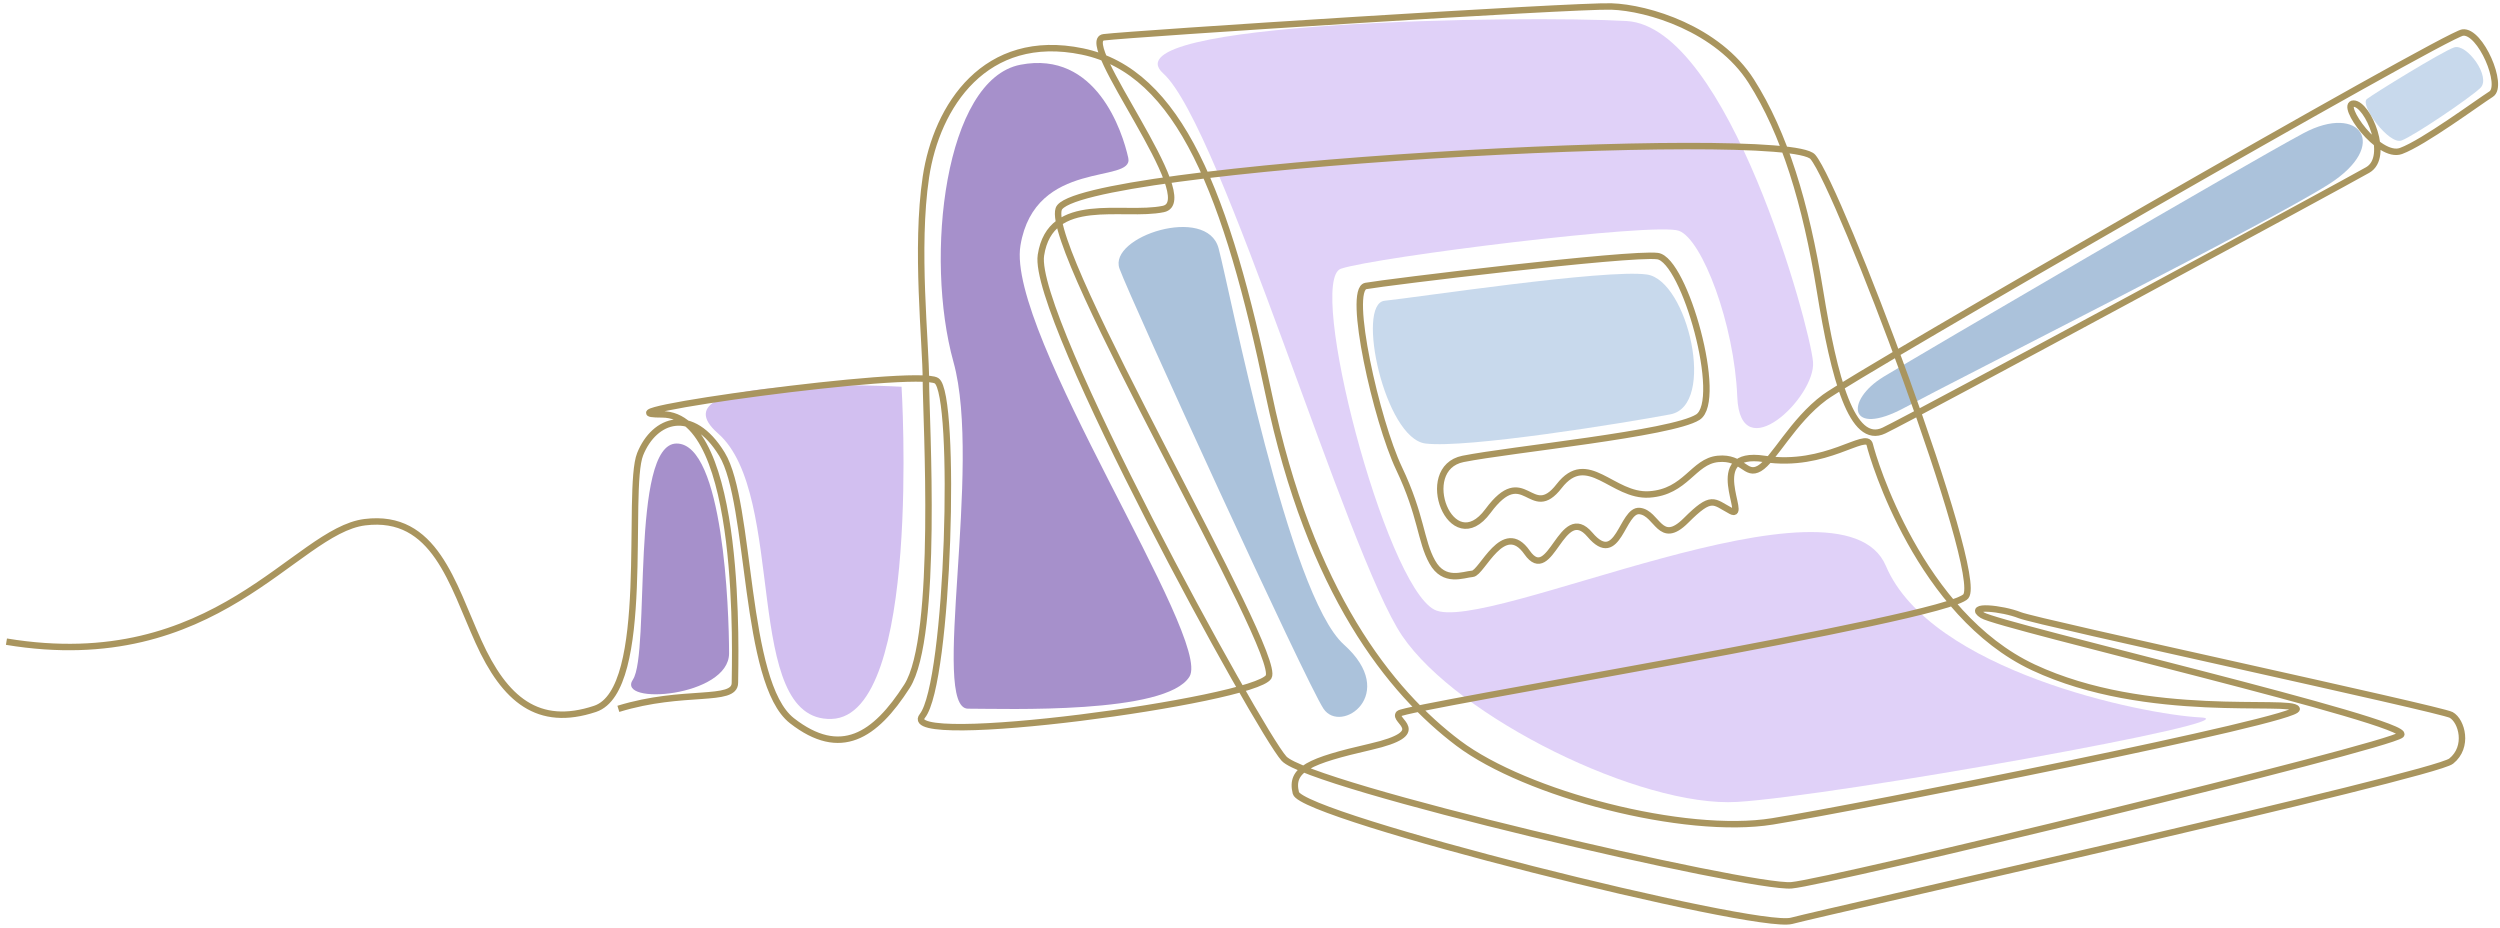 <svg width="388" height="144" viewBox="0 0 388 144" fill="none" xmlns="http://www.w3.org/2000/svg">
<path d="M295.589 63.273C286.865 67.978 286.285 62.154 292.332 58.473C298.378 54.792 348.777 25.33 357.521 20.662C366.265 15.993 370.992 22.504 361.434 28.592C351.875 34.679 304.312 58.569 295.589 63.273Z" fill="#ABC2DB"/>
<path d="M372.734 21.802C370.785 22.554 366.166 16.257 367.35 15.36C368.534 14.463 378.886 8.077 380.857 7.366C382.829 6.654 386.708 12.003 384.943 13.662C383.178 15.322 374.682 21.051 372.734 21.802Z" fill="#C8D9EC"/>
<path d="M139.921 60.025C139.921 60.025 100.575 57.764 111.429 67.261C122.283 76.757 115.045 112.031 129.066 111.579C143.087 111.127 139.921 60.025 139.921 60.025Z" fill="#D2BFF0"/>
<path d="M98.23 105.465C95.516 109.535 113.155 108.178 113.152 101.395C113.15 94.612 112.247 68.835 105.01 68.835C97.773 68.835 100.943 101.395 98.23 105.465Z" fill="#A690CB"/>
<path d="M158.379 10.045C146.621 12.306 143.453 39.892 147.977 56.172C152.502 72.452 144.359 109.987 150.237 109.987C156.115 109.987 180.989 110.892 184.607 105.013C188.225 99.134 156.116 51.65 158.377 38.083C160.638 24.516 176.012 28.613 175.109 24.516C174.207 20.419 170.137 7.783 158.379 10.045Z" fill="#A690CB"/>
<path d="M217.619 98.681C226.211 111.344 254.702 125.363 269.625 124.459C284.549 123.554 350.574 111.796 341.53 111.344C332.485 110.892 299.596 104.108 292.689 87.828C285.782 71.548 230.281 98.681 222.593 94.611C214.905 90.541 202.695 43.51 208.122 41.701C213.549 39.892 256.963 34.465 260.581 35.822C264.198 37.178 269.173 50.293 269.625 61.599C270.077 72.904 281.835 61.599 281.383 56.172C280.931 50.745 268.266 4.165 252.439 3.261C236.612 2.357 171.493 3.261 180.537 11.401C189.582 19.541 209.026 86.019 217.619 98.681Z" fill="#E0D1F8"/>
<path d="M221.233 68.834C214.902 68.043 210.378 47.127 214.9 46.675C219.423 46.223 249.272 41.701 255.603 42.605C261.935 43.51 266.456 62.955 259.221 64.312C251.985 65.669 227.564 69.626 221.233 68.834Z" fill="#C8D9EC"/>
<path d="M173.749 41.701C171.94 36.726 187.315 31.752 189.125 38.535C190.935 45.319 199.979 92.35 208.572 100.038C217.164 107.726 208.119 114.058 205.405 109.987C202.691 105.917 175.558 46.675 173.749 41.701Z" fill="#ABC2DB"/>
<path d="M95.969 110.014C106.091 106.889 114.058 109.095 114.058 105.97C114.058 102.845 115.451 64.312 102.752 64.312C90.054 64.312 142.23 57.072 145.356 59.094C148.483 61.116 147.259 105.97 143.148 111.117C139.038 116.264 194.677 108.728 196.885 105.051C199.094 101.374 162.103 39.058 164.312 32.44C166.52 25.822 277.307 19.572 281.356 24.352C285.404 29.131 308.04 89.058 305.096 92.551C302.151 96.043 218.233 109.647 217.129 110.749C216.025 111.852 222.282 113.691 212.712 115.897C203.142 118.102 200.198 119.389 201.118 123.066C202.038 126.742 272.522 144.384 278.043 142.913C283.564 141.443 377.661 120.334 380.421 118.127C383.182 115.921 382.077 111.872 380.421 110.958C378.765 110.045 316.252 96.589 313.491 95.486C310.731 94.383 305.096 93.832 307.672 95.486C310.249 97.141 374.844 112.166 372.635 114.053C370.427 115.939 283.865 136.886 278.043 137.398C271.786 137.95 203.142 121.995 199.278 117.735C195.413 113.475 160.079 49.168 161.551 39.609C163.023 30.05 174.279 33.727 180.536 32.44C186.793 31.153 166.888 6.337 171.305 5.785C175.722 5.234 244.365 0.822 250.07 1.006C255.775 1.189 266.633 4.498 271.786 12.586C276.939 20.675 280.251 31.52 282.46 45.124C284.668 58.727 287.429 69.204 292.398 66.815C297.366 64.425 363.986 28.396 367.482 26.374C370.979 24.352 367.482 16.079 365.274 16.079C363.066 16.079 369.139 24.719 372.635 23.432C376.132 22.146 384.597 15.896 386.622 14.609C388.646 13.322 384.965 4.682 382.205 5.05C379.444 5.418 288.165 57.986 283.196 61.662C278.227 65.339 275.283 71.4 273.074 72.692C270.866 73.984 270.498 70.848 266.633 71.221C262.768 71.594 261.664 76.368 255.959 76.736C250.254 77.104 246.39 69.751 241.973 75.449C237.556 81.148 236.636 71.589 230.931 79.31C225.226 87.03 219.705 72.692 227.066 71.221C234.428 69.751 259.456 67.318 263.505 64.744C267.553 62.17 261.48 40.295 257.248 39.744C253.015 39.192 214.92 43.831 211.976 44.383C209.031 44.934 213.632 65.339 217.129 72.692C220.625 80.045 220.441 83.905 222.282 87.214C224.122 90.523 227.066 89.175 228.539 89.052C230.011 88.93 233.323 80.478 237.004 85.743C240.685 91.009 242.341 77.785 246.758 82.986C251.175 88.187 251.727 78.991 254.487 79.31C257.248 79.628 257.616 84.824 261.664 80.78C265.713 76.736 265.897 77.839 268.657 79.31C271.418 80.78 264.241 69.751 273.81 71.221C283.38 72.692 289.668 66.782 290.189 69.015C290.711 71.249 297.918 95.308 315.586 103.58C333.253 111.852 355.704 108.36 356.44 110.014C357.177 111.668 288.717 125.271 275.099 127.477C261.48 129.683 236.82 123.249 226.33 115.345C215.84 107.44 203.326 91.999 196.885 61.116C190.444 30.234 183.083 11.116 167.992 7.991C152.902 4.866 145.356 16.447 143.7 27.476C142.044 38.506 143.7 53.212 143.7 59.094C143.7 64.977 145.714 98.801 140.756 106.521C135.797 114.242 130.45 117.735 122.905 111.852C115.359 105.97 116.648 78.028 112.047 70.492C107.446 62.955 101.557 64.977 99.349 70.492C97.14 76.006 101.189 107.073 92.356 110.014C83.522 112.955 78.332 108.578 74.262 99.586C70.192 90.594 67.478 79.688 56.624 81.045C45.771 82.401 33.56 104.986 1 99.586" stroke="#A9955E"/>
</svg>
